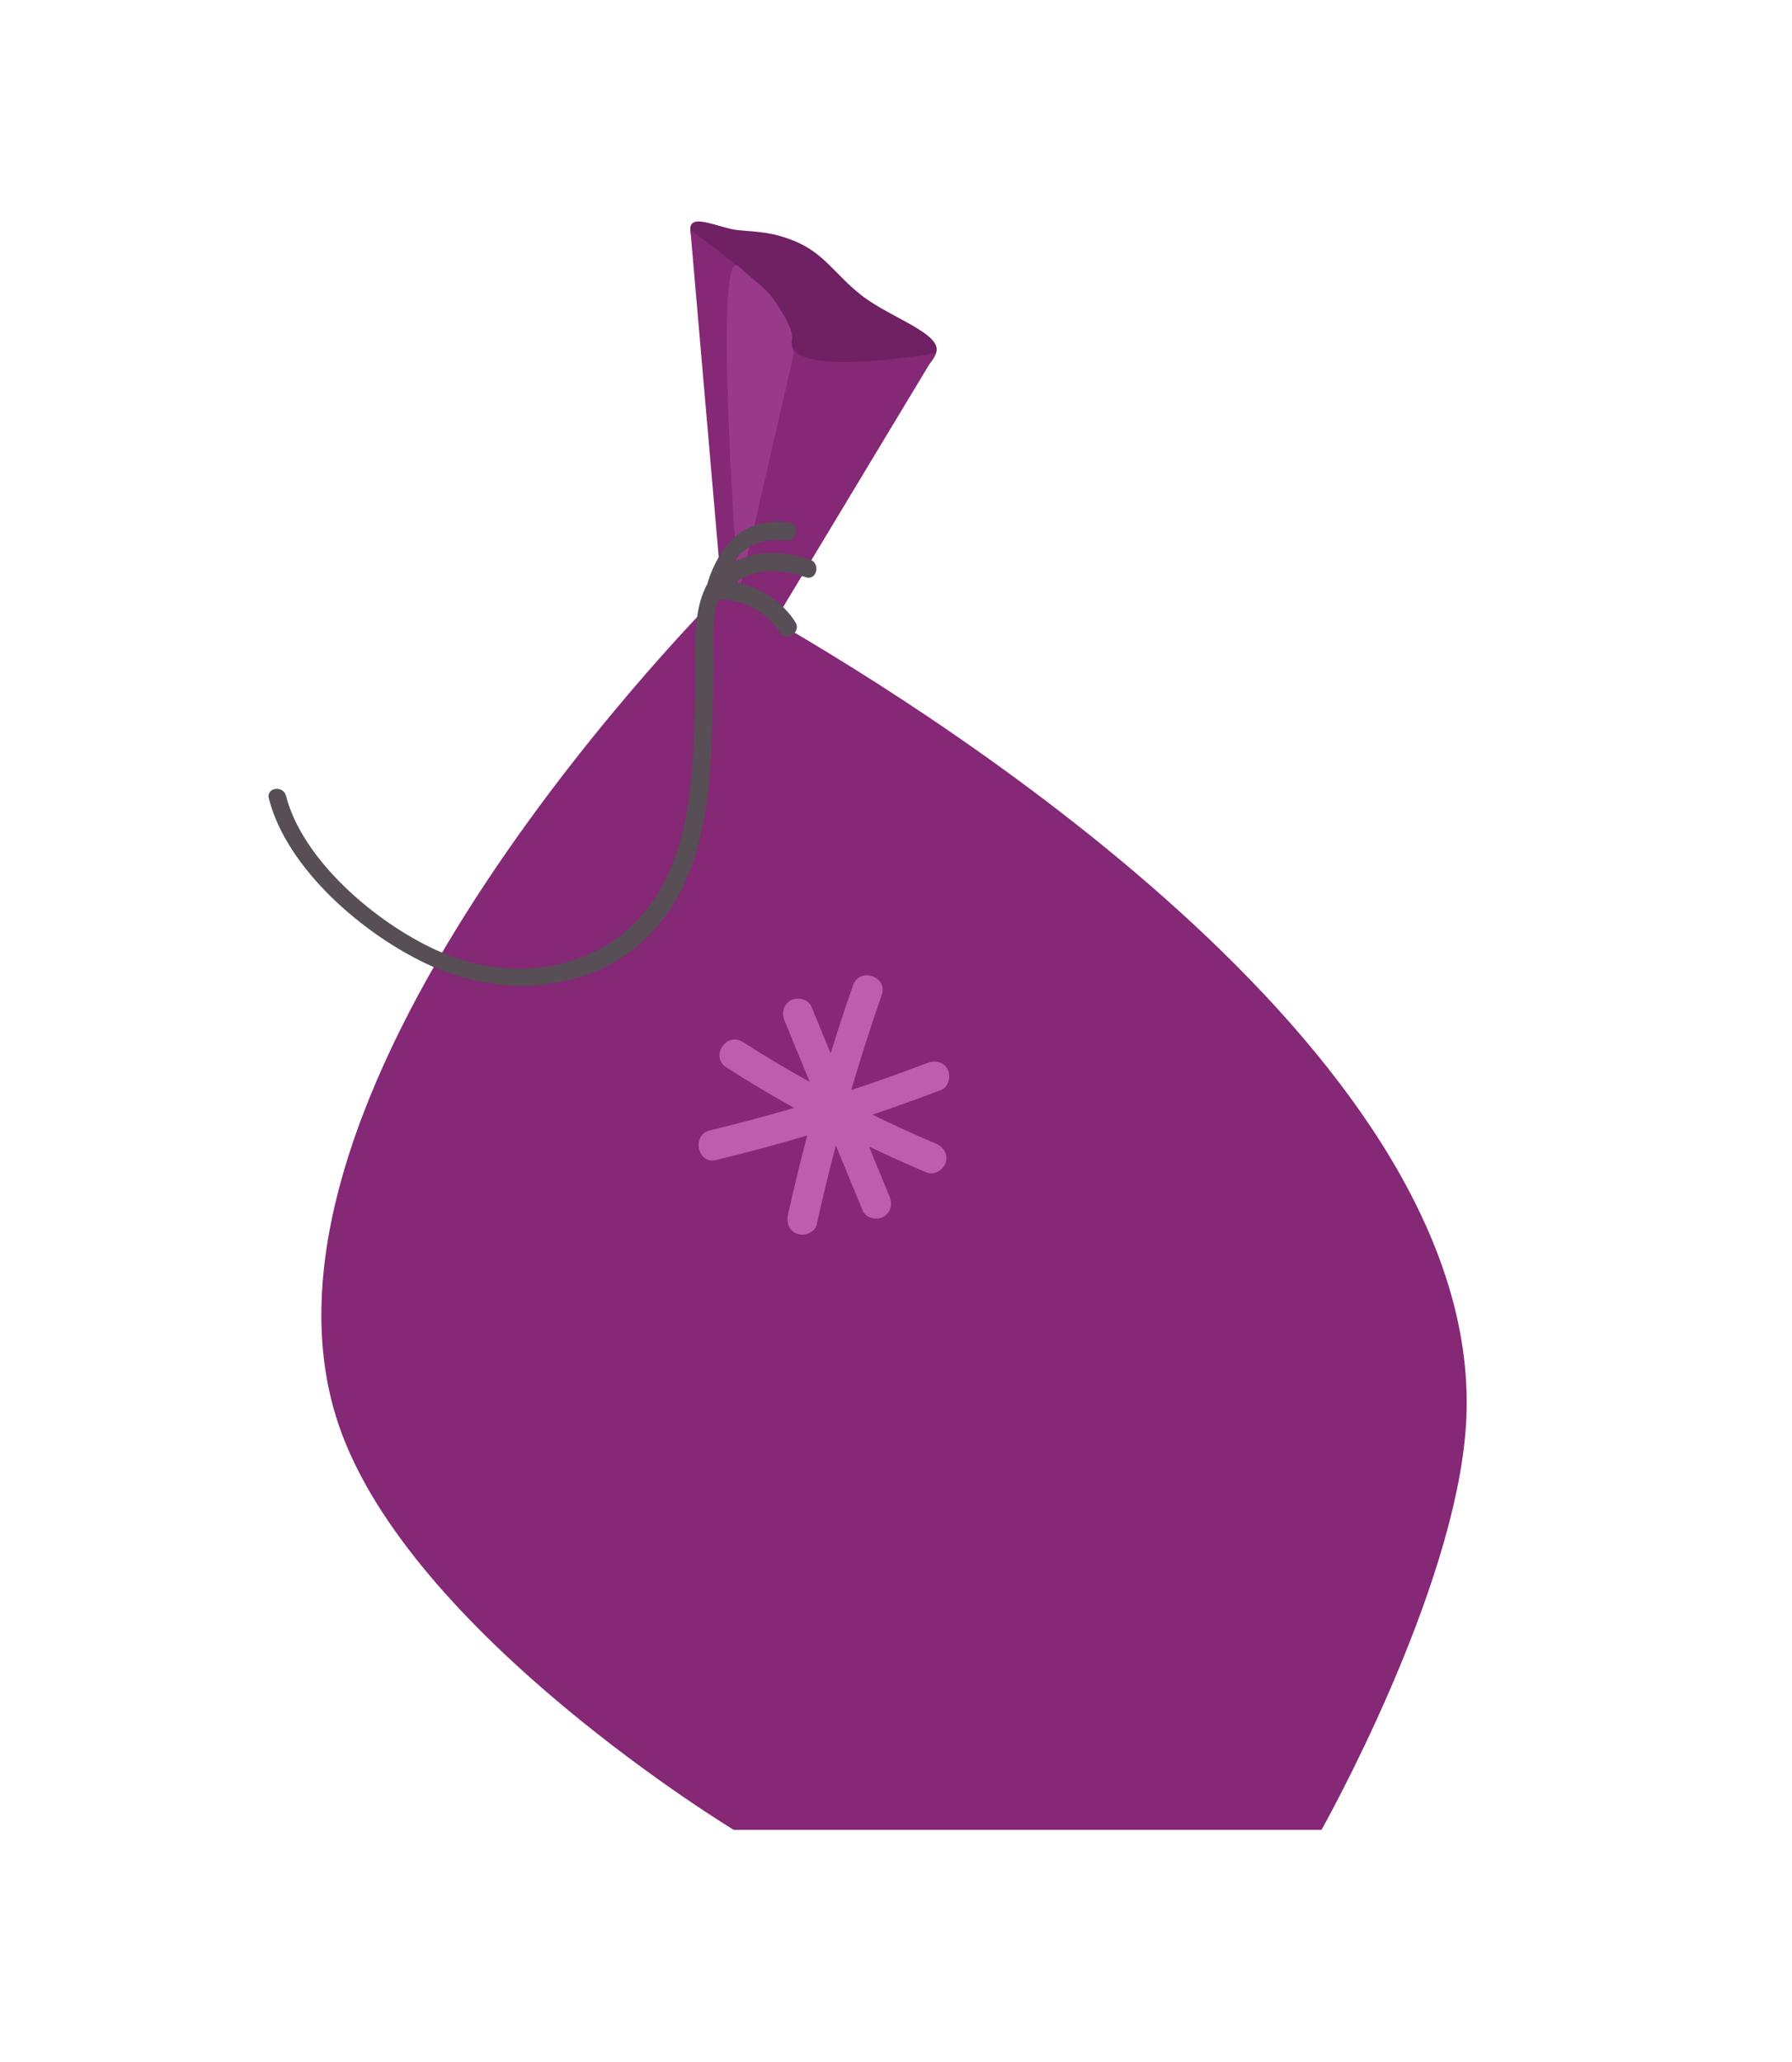 <?xml version="1.0" encoding="UTF-8"?> <svg xmlns="http://www.w3.org/2000/svg" width="372" height="428" viewBox="0 0 372 428" fill="none"> <path d="M165.818 78.275C165.818 78.275 144.82 64.775 143.317 47.775C142.974 43.885 149.426 47.444 153.317 47.775C157.668 48.145 160.236 48.222 164.317 49.775C171.072 52.344 173.129 56.816 178.817 61.275C184.842 65.997 195.82 69.275 194.32 73.275C190.551 83.326 165.818 78.275 165.818 78.275Z" fill="#6F2163"></path> <path d="M70.323 295.775C46.317 225.34 149.82 122.775 149.82 122.775L143.323 47.775C143.323 47.775 165.323 62.775 164.323 70.775C163.324 78.775 194.323 73.275 194.323 73.275L160.82 128.89C196.908 149.699 309.137 220.652 304.323 295.775C302.095 330.537 274.323 379.775 274.323 379.775L152.323 379.775C152.323 379.775 85.112 339.167 70.323 295.775Z" fill="#852876"></path> <path d="M153.319 123.275C153.319 123.275 147.819 50.275 153.319 55.275C158.82 60.275 159.32 59.775 162.32 64.775C165.32 69.775 164.225 70.499 164.319 71.275C164.416 72.074 164.819 73.275 164.819 73.275L153.319 123.275Z" fill="#983A89"></path> <path fill-rule="evenodd" clip-rule="evenodd" d="M163.271 112.236C154.308 110.973 150.837 117.395 149.32 124.275L146.363 122.945C146.605 122.514 146.647 121.971 146.82 121.275C147.033 120.416 147.395 119.334 147.966 118.054C151.295 110.553 156.621 107.433 163.957 108.478C166.139 108.81 165.425 112.553 163.271 112.236Z" fill="#574E56"></path> <path d="M165.134 129.181C161.889 123.847 154.564 119.735 148.074 120.795C148.588 121.823 149.07 122.883 149.584 123.912C154.275 117.903 160.54 117.582 167.287 119.799C169.6 120.57 170.404 116.843 168.09 116.104C160.058 113.502 152.218 114.434 146.724 121.47C145.825 122.626 146.467 124.875 148.234 124.586C153.471 123.751 159.319 127.028 161.921 131.301C163.174 133.358 166.387 131.237 165.134 129.181Z" fill="#574E56"></path> <path fill-rule="evenodd" clip-rule="evenodd" d="M90.478 197.149C77.916 191.398 62.783 178.482 59.377 165.18C58.799 162.899 55.201 163.445 55.811 165.727C59.538 180.377 75.667 194.257 89.547 200.49C107.314 208.458 127.395 204.667 137.837 190.562C147.329 177.743 147.683 160.598 148.015 144.519C148.055 142.584 148.095 140.665 148.15 138.77C148.174 137.863 148.147 136.838 148.119 135.759C148.033 132.446 147.928 126.856 149.237 124.431L146.82 121.275C144.127 125.893 144.225 133.207 144.309 138.986C144.33 140.413 144.35 141.782 144.327 143.043C144.318 143.48 144.309 143.918 144.3 144.357C144.025 157.951 143.734 172.34 137.323 184.136C128.712 199.976 108.824 205.534 90.478 197.149Z" fill="#574E56"></path> <path d="M196.725 221.969C195.877 220.32 194.078 220.003 192.488 220.612C187.272 222.612 182.012 224.485 176.708 226.231C178.66 219.592 180.77 213.004 183.037 206.467C184.384 202.633 178.406 200.654 177.087 204.471C175.444 209.164 173.893 213.882 172.434 218.625C171.108 215.397 169.78 212.169 168.451 208.94C167.807 207.368 165.632 206.857 164.214 207.584C162.598 208.422 162.213 210.249 162.861 211.824C164.604 216.067 166.347 220.308 168.093 224.546C163.387 221.93 158.755 219.167 154.196 216.257C150.782 214.078 147.339 219.34 150.76 221.517C155.373 224.464 160.075 227.273 164.864 229.944C159.078 231.624 153.257 233.172 147.399 234.589C143.471 235.536 144.745 241.693 148.69 240.743C155.025 239.216 161.318 237.523 167.569 235.662C166.131 241.124 164.8 246.613 163.575 252.128C163.224 253.784 163.835 255.531 165.562 256.108C167.042 256.604 169.175 255.786 169.542 254.121C170.757 248.628 172.082 243.163 173.518 237.724C175.37 242.224 177.221 246.724 179.07 251.224C179.718 252.796 181.889 253.308 183.307 252.581C184.924 251.746 185.312 249.919 184.664 248.344L180.389 237.952C184.324 239.833 188.301 241.625 192.319 243.326C193.886 243.986 195.79 242.86 196.299 241.339C196.874 239.619 195.881 238.019 194.312 237.36C189.85 235.475 185.45 233.467 181.114 231.337C185.895 229.719 190.647 228.009 195.369 226.206C196.956 225.597 197.44 223.359 196.725 221.969Z" fill="#BD5EAD"></path> </svg> 